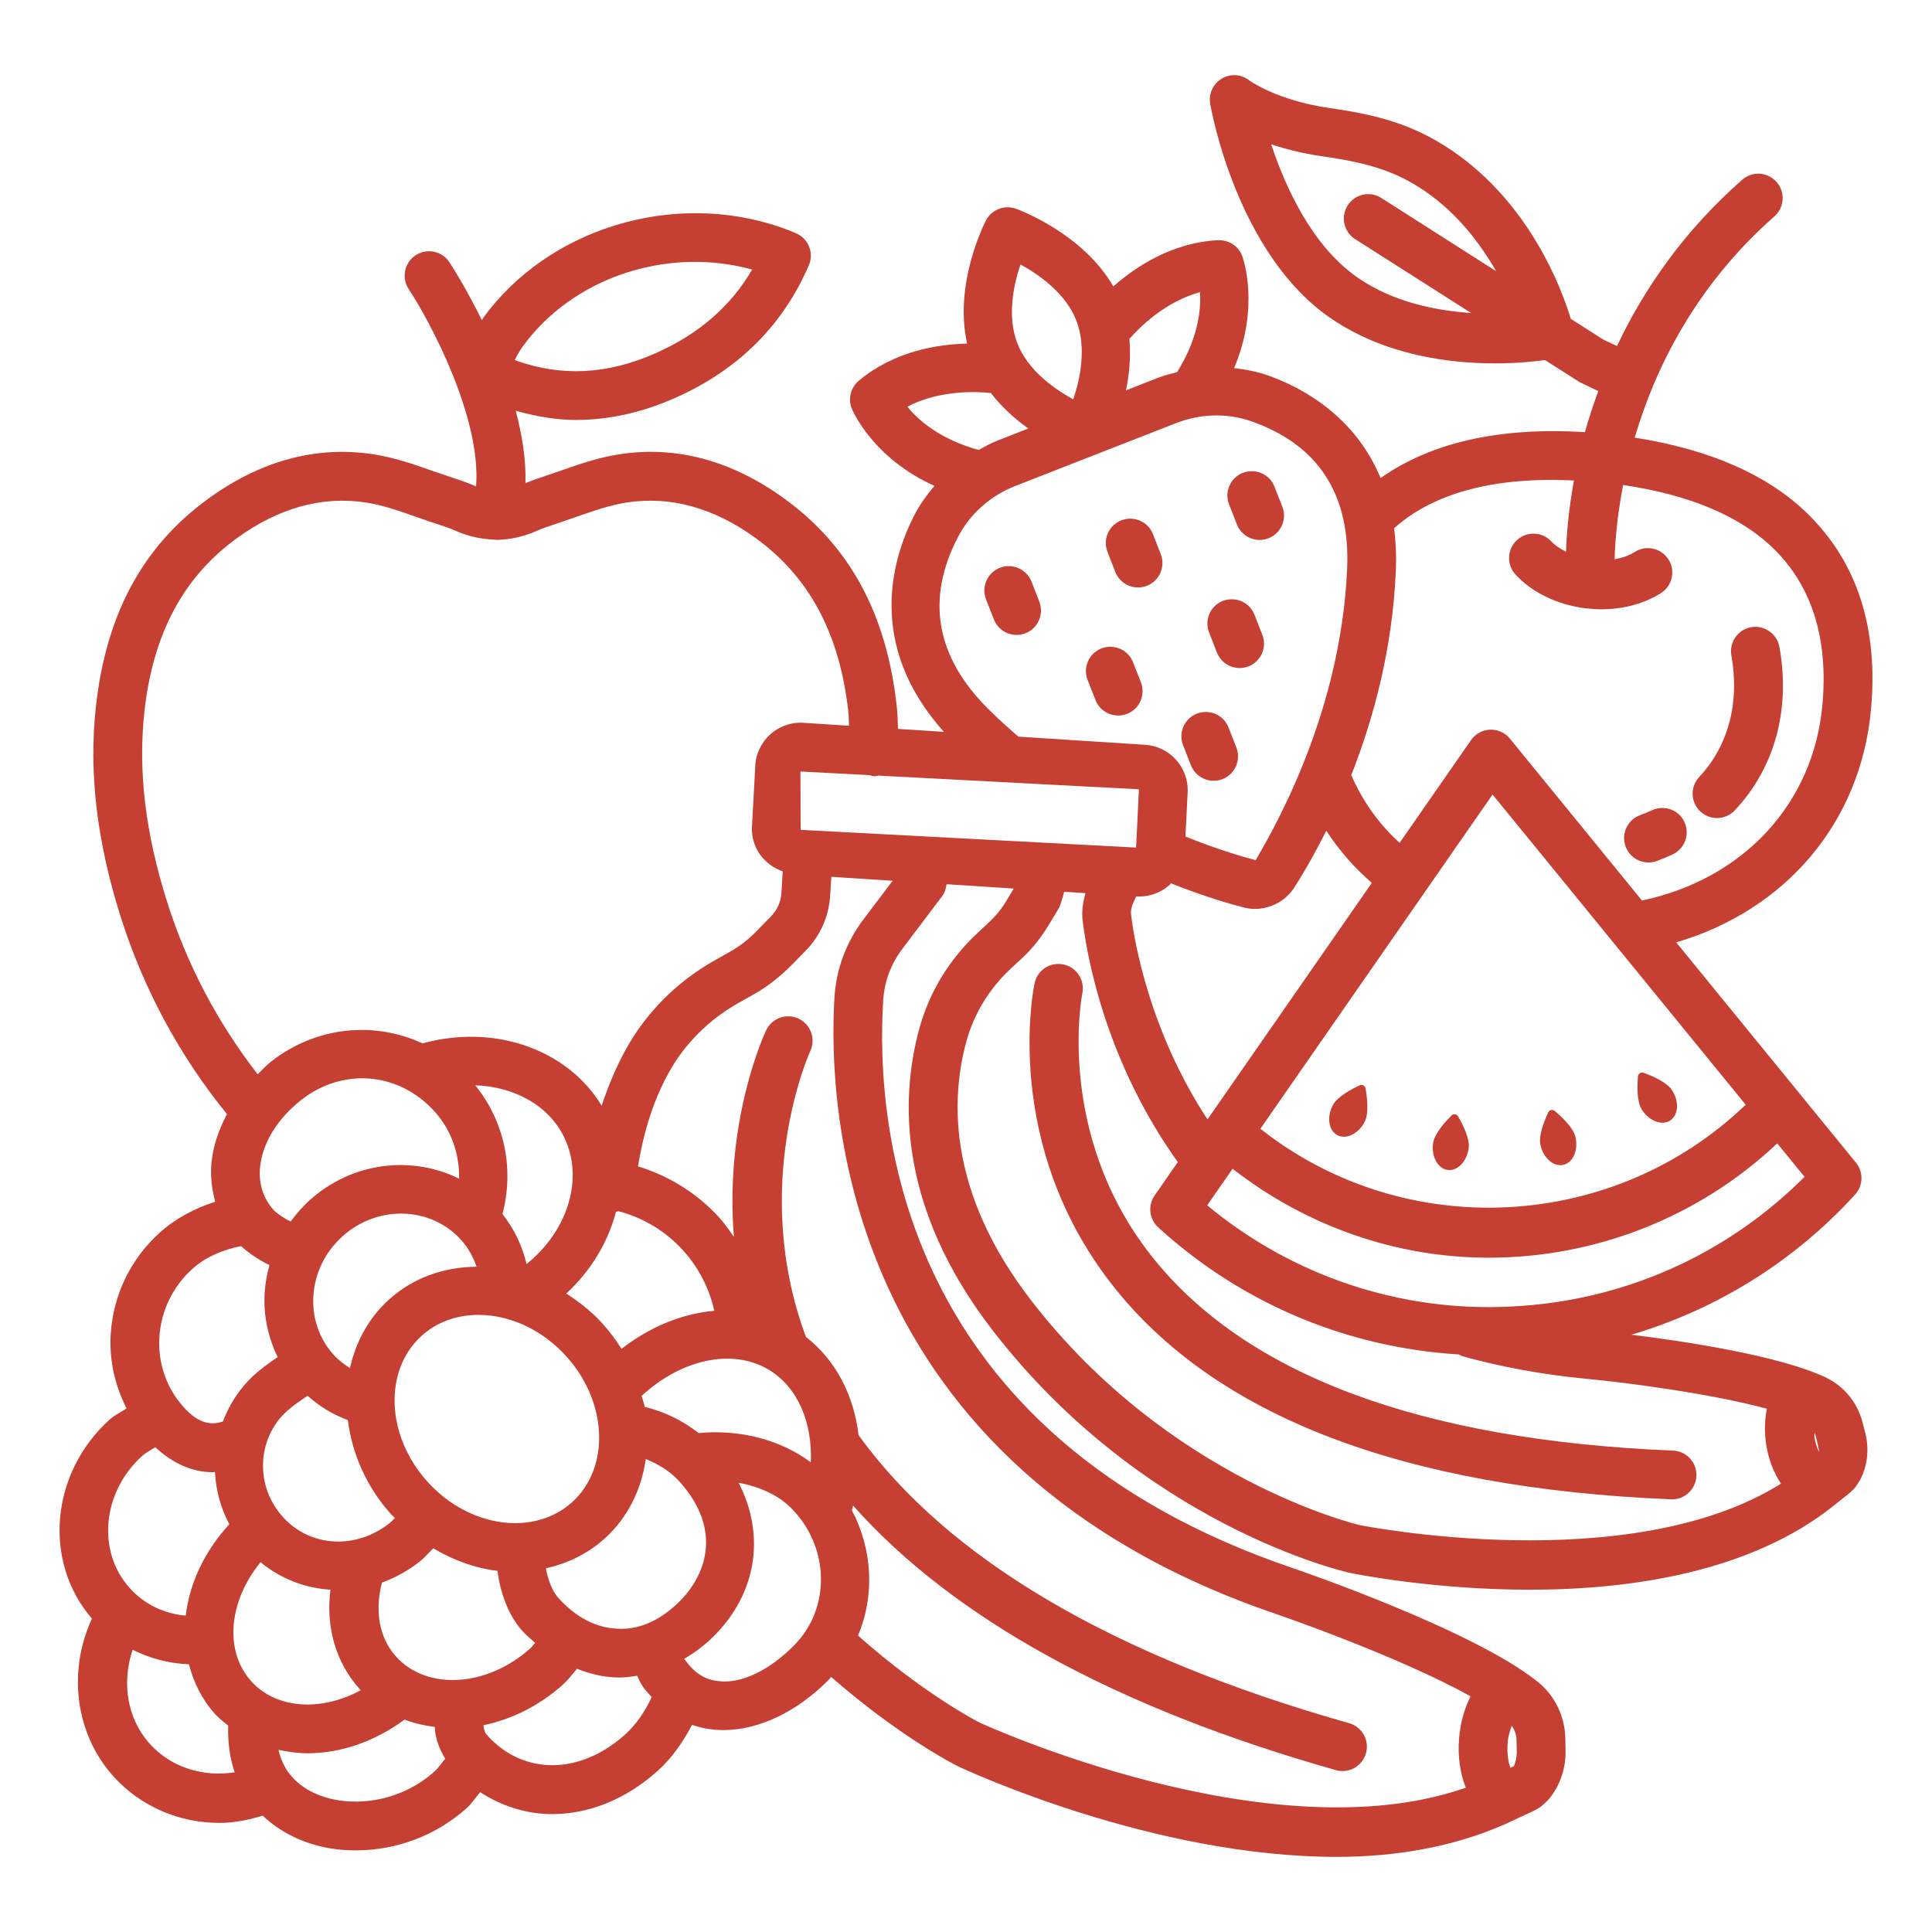 <svg width="60" height="60" viewBox="0 0 60 60" fill="none" xmlns="http://www.w3.org/2000/svg">
<path d="M35.727 38.963C32.766 35.174 33.604 30.889 33.613 30.847C33.696 30.438 33.435 30.037 33.025 29.952C32.618 29.867 32.217 30.125 32.13 30.536C32.087 30.738 31.128 35.516 34.516 39.871C37.7 43.968 43.548 46.22 51.895 46.562C51.906 46.562 51.917 46.564 51.926 46.564C52.331 46.564 52.666 46.244 52.683 45.837C52.701 45.419 52.376 45.066 51.958 45.05C44.092 44.726 38.63 42.679 35.727 38.963Z" fill="#C53F33"/>
<path d="M42.228 33.705C41.989 33.815 41.531 34.054 41.391 34.325C41.197 34.696 41.262 35.113 41.536 35.255C41.809 35.397 42.187 35.211 42.381 34.84C42.521 34.569 42.454 34.057 42.407 33.798C42.392 33.716 42.304 33.67 42.228 33.705Z" fill="#C53F33"/>
<path d="M45.08 34.641C44.893 34.825 44.545 35.206 44.505 35.509C44.45 35.924 44.654 36.294 44.959 36.334C45.265 36.374 45.557 36.07 45.612 35.654C45.651 35.352 45.413 34.894 45.28 34.667C45.238 34.595 45.139 34.582 45.08 34.641Z" fill="#C53F33"/>
<path d="M48.549 36.176C48.849 36.109 49.02 35.724 48.929 35.315C48.863 35.017 48.482 34.668 48.28 34.5C48.216 34.447 48.118 34.468 48.083 34.544C47.971 34.781 47.773 35.259 47.84 35.557C47.93 35.965 48.248 36.243 48.549 36.176Z" fill="#C53F33"/>
<path d="M51.866 34.799C52.126 34.633 52.154 34.213 51.929 33.86C51.765 33.602 51.288 33.405 51.041 33.316C50.962 33.288 50.878 33.342 50.87 33.425C50.846 33.686 50.824 34.202 50.988 34.46C51.213 34.813 51.606 34.965 51.866 34.799Z" fill="#C53F33"/>
<path d="M58.104 22.048C58.339 19.53 57.688 17.491 56.17 15.987C54.911 14.738 53.076 13.953 50.767 13.591C51.389 11.482 52.624 8.905 55.106 6.72C55.419 6.444 55.45 5.965 55.173 5.651C54.895 5.337 54.418 5.306 54.104 5.583C52.252 7.213 51.031 9.027 50.217 10.747L49.791 10.545L48.782 9.901C48.513 9.01 47.539 6.342 45.093 4.676H45.092C43.888 3.856 42.752 3.564 41.311 3.359C39.641 3.12 38.8 2.498 38.796 2.495C38.548 2.303 38.21 2.28 37.942 2.442C37.673 2.602 37.531 2.912 37.583 3.22C37.616 3.41 38.415 7.902 41.341 9.893C43.018 11.035 45.007 11.285 46.423 11.285C47.124 11.285 47.663 11.226 47.979 11.181L49.055 11.866L49.636 12.146C49.477 12.583 49.334 13.013 49.221 13.421C46.562 13.257 44.443 13.742 42.876 14.846C42.089 12.949 40.488 12.052 39.388 11.663C39.044 11.54 38.687 11.473 38.327 11.432C39.138 9.498 38.602 8.014 38.574 7.94C38.454 7.635 38.164 7.454 37.829 7.459C36.406 7.532 35.285 8.271 34.575 8.895C33.623 7.242 31.637 6.512 31.544 6.48C31.191 6.358 30.8 6.508 30.623 6.839C30.578 6.926 29.614 8.808 30.035 10.67C29.09 10.694 27.766 10.911 26.671 11.823C26.421 12.032 26.332 12.378 26.45 12.681C26.48 12.756 27.097 14.22 29.02 15.09C28.793 15.357 28.586 15.64 28.422 15.951C27.688 17.347 26.9 20.034 29.313 22.728L27.89 22.637C27.877 22.407 27.877 22.179 27.851 21.947C27.538 19.078 26.398 16.965 24.363 15.488C22.727 14.299 20.994 13.833 19.224 14.11C18.569 14.211 17.959 14.426 17.368 14.634L16.741 14.847C16.597 14.894 16.458 14.951 16.317 15.005C16.342 14.267 16.211 13.502 16.017 12.756C16.636 12.928 17.258 13.042 17.886 13.042C18.907 13.042 19.939 12.814 20.969 12.357C22.916 11.495 24.312 10.11 25.119 8.24C25.275 7.878 25.127 7.456 24.778 7.271C24.672 7.216 24.394 7.111 24.258 7.063C20.923 5.905 17.029 7.083 15.004 9.875C14.989 9.896 14.98 9.923 14.965 9.945C14.464 8.923 14.005 8.217 13.957 8.143C13.726 7.793 13.257 7.7 12.908 7.927C12.558 8.157 12.461 8.627 12.692 8.976C13.386 10.034 14.948 12.978 14.785 15.106C14.784 15.106 14.784 15.106 14.783 15.106C14.559 15.007 14.325 14.924 14.091 14.848L13.454 14.631C12.866 14.425 12.258 14.211 11.607 14.11C9.834 13.836 8.103 14.301 6.466 15.489C4.432 16.966 3.292 19.079 2.978 21.948C2.754 23.997 3.006 26.129 3.746 28.466C4.468 30.748 5.589 32.802 7.049 34.601C6.787 35.095 6.61 35.614 6.565 36.139C6.531 36.548 6.58 36.945 6.686 37.321C6.046 37.523 5.443 37.846 4.959 38.283C4.056 39.098 3.516 40.215 3.439 41.425C3.387 42.243 3.571 43.031 3.931 43.739C3.756 43.859 3.563 43.944 3.403 44.088C1.562 45.752 1.329 48.503 2.856 50.268C2.095 51.91 2.335 53.853 3.53 55.174C4.376 56.111 5.575 56.612 6.814 56.612C7.263 56.612 7.714 56.522 8.159 56.387C8.793 56.987 9.65 57.369 10.643 57.45C10.78 57.46 10.917 57.465 11.054 57.465C12.323 57.465 13.562 56.995 14.504 56.143C14.662 56.001 14.773 55.818 14.912 55.658C15.596 56.099 16.361 56.339 17.15 56.339C18.273 56.339 19.434 55.889 20.43 54.991C20.88 54.584 21.215 54.091 21.492 53.568C21.712 53.643 21.941 53.696 22.181 53.716C22.273 53.726 22.366 53.729 22.459 53.729C23.563 53.729 24.743 53.171 25.739 52.165C25.766 52.137 25.784 52.105 25.81 52.077C27.953 53.948 29.667 54.813 29.757 54.857C30.089 55.013 35.832 57.667 41.506 57.667C43.459 57.667 45.39 57.321 47.103 56.483C47.11 56.479 47.116 56.477 47.123 56.473C47.344 56.365 47.574 56.279 47.787 56.152C47.868 56.106 48.06 55.926 48.118 55.854C48.453 55.44 48.632 54.911 48.619 54.36L48.612 53.984C48.597 53.291 48.282 52.649 47.748 52.224C45.747 50.618 40.356 48.769 40.126 48.691C27.93 44.541 27.184 34.976 27.429 31.057C27.465 30.484 27.67 29.935 28.023 29.468L29.254 27.839C29.337 27.729 29.381 27.596 29.396 27.46L31.483 27.595L31.254 27.977C31.108 28.223 30.927 28.444 30.718 28.64L30.352 28.981C29.474 29.797 28.848 30.834 28.541 31.977C27.962 34.131 27.885 37.495 30.815 41.299C35.46 47.323 41.63 48.78 41.904 48.843C42.109 48.886 44.519 49.37 47.519 49.37C50.638 49.37 54.382 48.826 56.974 46.739C56.989 46.728 57 46.718 57.014 46.706C57.2 46.554 57.396 46.416 57.568 46.248C57.628 46.187 57.755 45.991 57.792 45.913C58.005 45.471 58.051 44.961 57.922 44.48L57.839 44.158C57.679 43.55 57.265 43.047 56.699 42.777C55.244 42.093 52.312 41.654 50.666 41.451C53.309 40.664 55.705 39.189 57.613 37.097C57.864 36.82 57.877 36.398 57.639 36.108L52.056 29.266C55.448 28.27 57.778 25.556 58.104 22.048ZM42.898 6.148C42.549 5.923 42.079 6.025 41.853 6.379C41.628 6.732 41.731 7.2 42.084 7.426L45.688 9.721C44.591 9.645 43.295 9.392 42.192 8.641C40.749 7.658 39.915 5.804 39.478 4.482C39.924 4.631 40.462 4.768 41.097 4.859C42.563 5.068 43.386 5.348 44.241 5.928C45.271 6.631 45.971 7.567 46.464 8.422L42.898 6.148ZM35.075 10.524C35.366 10.191 36.171 9.37 37.267 9.074C37.306 9.626 37.201 10.525 36.556 11.558C36.358 11.609 36.16 11.656 35.968 11.731L34.967 12.123C35.071 11.639 35.122 11.092 35.075 10.524ZM31.691 8.213C32.277 8.533 33.096 9.109 33.425 9.95C33.753 10.791 33.544 11.769 33.331 12.402C32.743 12.082 31.925 11.505 31.596 10.666C31.268 9.825 31.478 8.847 31.691 8.213ZM28.179 12.63C29.184 12.104 30.332 12.159 30.772 12.206C31.123 12.656 31.532 13.023 31.937 13.307L30.981 13.681C30.775 13.762 30.584 13.868 30.393 13.973C29.213 13.651 28.525 13.06 28.179 12.63ZM29.762 16.657C30.135 15.949 30.764 15.393 31.532 15.092L36.519 13.142C37.287 12.841 38.127 12.821 38.881 13.09C40.94 13.819 41.935 15.352 41.837 17.649C41.735 20.046 41.1 22.171 40.451 23.774C40.45 23.777 40.448 23.78 40.447 23.783C39.82 25.328 39.181 26.388 38.996 26.713C38.673 26.632 37.858 26.4 36.815 25.979L36.886 24.557C36.893 23.805 36.312 23.178 35.563 23.13L31.628 22.877C31.309 22.605 30.994 22.319 30.685 22.011C29.056 20.391 28.746 18.589 29.762 16.657ZM42.603 27.419L37.5 34.764C35.705 32.029 35.231 29.26 35.127 28.409C35.114 28.301 35.131 28.189 35.173 28.09L35.283 27.839L35.291 27.84C35.321 27.842 35.351 27.843 35.38 27.843C35.734 27.843 36.08 27.709 36.338 27.468C36.349 27.458 36.354 27.442 36.364 27.432C37.391 27.84 38.204 28.076 38.626 28.182C38.745 28.212 38.863 28.227 38.979 28.227C39.159 28.227 39.334 28.193 39.501 28.128C39.788 28.017 40.026 27.824 40.189 27.572C40.404 27.243 40.777 26.618 41.188 25.799C41.581 26.4 42.054 26.944 42.603 27.419ZM16.231 10.764C17.788 8.616 20.718 7.646 23.36 8.371C22.685 9.523 21.695 10.378 20.354 10.972C18.854 11.636 17.424 11.704 15.984 11.184C16.058 11.037 16.137 10.895 16.231 10.764ZM5.19 28.01C4.515 25.877 4.284 23.948 4.483 22.113C4.748 19.693 5.687 17.927 7.355 16.715C8.658 15.771 10.011 15.394 11.375 15.608C11.887 15.687 12.404 15.869 12.952 16.061C13.177 16.14 13.402 16.219 13.626 16.291C13.811 16.35 13.994 16.415 14.172 16.493C14.543 16.657 14.935 16.743 15.359 16.759C15.374 16.76 15.389 16.766 15.404 16.766C15.405 16.766 15.406 16.765 15.407 16.765C15.41 16.765 15.413 16.766 15.415 16.766C15.846 16.76 16.269 16.665 16.672 16.486C16.843 16.41 17.022 16.348 17.203 16.291L17.869 16.062C18.42 15.869 18.939 15.687 19.454 15.607C20.821 15.395 22.171 15.769 23.473 16.714C25.142 17.926 26.081 19.691 26.346 22.111C26.361 22.255 26.359 22.396 26.369 22.539L24.956 22.448C24.583 22.418 24.194 22.558 23.912 22.815C23.63 23.074 23.462 23.442 23.455 23.801L23.351 25.714C23.337 26.343 23.742 26.864 24.309 27.061L24.267 27.735C24.25 28.005 24.136 28.261 23.947 28.455L23.475 28.938C23.238 29.182 22.97 29.388 22.678 29.552L22.182 29.833C21.02 30.49 20.073 31.44 19.442 32.579C19.132 33.141 18.887 33.731 18.685 34.337C17.623 32.585 15.352 31.789 13.123 32.403C11.619 31.709 9.816 31.871 8.416 32.971C8.263 33.092 8.138 33.231 8.002 33.363C6.773 31.777 5.817 29.989 5.19 28.01ZM19.302 41.89C19.131 41.617 18.936 41.354 18.711 41.105C18.376 40.735 17.991 40.434 17.587 40.172C18.359 39.457 18.885 38.572 19.129 37.636C19.155 37.628 19.184 37.625 19.209 37.615C19.979 37.819 20.677 38.237 21.221 38.84C21.701 39.371 22.029 40.018 22.184 40.708C21.198 40.794 20.194 41.195 19.302 41.89ZM23.866 42.533C24.767 43.068 25.235 44.164 25.18 45.414C24.242 44.714 22.988 44.384 21.694 44.505C21.201 44.113 20.632 43.84 20.023 43.691C20 43.577 19.955 43.466 19.924 43.352C21.164 42.21 22.739 41.865 23.866 42.533ZM14.759 33.705C15.967 33.745 17.039 34.326 17.52 35.318C18.146 36.605 17.631 38.229 16.352 39.258C16.221 38.69 15.965 38.162 15.604 37.703C15.973 36.303 15.674 34.838 14.759 33.705ZM14.801 39.339C13.768 39.349 12.82 39.69 12.08 40.36C11.445 40.933 11.05 41.678 10.868 42.487C10.685 42.37 10.51 42.24 10.363 42.076C9.91 41.575 9.686 40.92 9.733 40.23C9.781 39.529 10.1 38.88 10.632 38.399C11.723 37.413 13.374 37.46 14.319 38.505C14.538 38.747 14.693 39.033 14.801 39.339ZM9.616 37.275C9.394 37.476 9.2 37.699 9.027 37.936C8.802 37.827 8.58 37.669 8.502 37.582C8.179 37.225 8.031 36.772 8.075 36.269C8.138 35.52 8.604 34.752 9.353 34.162C10.649 33.143 12.39 33.293 13.493 34.514C14.021 35.097 14.272 35.846 14.258 36.605C12.789 35.877 10.936 36.082 9.616 37.275ZM9.553 43.347C9.92 43.679 10.34 43.929 10.803 44.103C10.933 45.133 11.37 46.167 12.151 47.032C12.187 47.072 12.23 47.102 12.266 47.14C12.214 47.187 12.167 47.249 12.113 47.291C11.066 48.133 9.636 48.055 8.788 47.114C8.363 46.646 8.144 46.043 8.17 45.418C8.196 44.798 8.461 44.23 8.916 43.818C9.075 43.674 9.302 43.513 9.553 43.347ZM13.095 41.484C13.566 41.059 14.181 40.835 14.856 40.835C14.985 40.835 15.116 40.842 15.249 40.859C16.119 40.968 16.95 41.416 17.587 42.122C18.874 43.546 18.954 45.581 17.766 46.653C17.206 47.158 16.435 47.38 15.613 47.279C14.743 47.169 13.913 46.722 13.275 46.015C11.987 44.591 11.907 42.557 13.095 41.484ZM5.974 39.407C6.384 39.036 6.927 38.809 7.488 38.699C7.662 38.865 7.971 39.096 8.368 39.289C8.292 39.561 8.241 39.84 8.221 40.127C8.172 40.841 8.325 41.527 8.623 42.146C8.346 42.334 8.094 42.519 7.9 42.696C7.453 43.099 7.132 43.598 6.922 44.145C6.597 44.257 6.193 44.245 5.708 43.705C5.168 43.108 4.899 42.333 4.95 41.521C5.002 40.707 5.365 39.956 5.974 39.407ZM4.417 45.213C4.54 45.102 4.687 45.035 4.822 44.945C5.366 45.449 5.976 45.721 6.61 45.721C6.632 45.721 6.654 45.713 6.676 45.712C6.705 46.285 6.854 46.836 7.122 47.337C6.352 48.174 5.883 49.175 5.768 50.175C5.093 50.116 4.479 49.82 4.031 49.322C3 48.181 3.173 46.337 4.417 45.213ZM4.654 54.158C3.945 53.374 3.776 52.255 4.119 51.235C4.657 51.505 5.249 51.661 5.868 51.686C6.013 52.253 6.276 52.783 6.68 53.232C6.804 53.369 6.948 53.477 7.087 53.591C7.071 54.118 7.139 54.602 7.289 55.041C6.305 55.193 5.313 54.89 4.654 54.158ZM7.805 52.216C6.96 51.281 7.092 49.742 8.091 48.515C8.724 49.035 9.478 49.321 10.262 49.37C10.115 50.527 10.426 51.633 11.175 52.462C11.184 52.473 11.196 52.479 11.206 52.49C9.989 53.154 8.591 53.085 7.805 52.216ZM13.489 55.018C12.762 55.675 11.748 56.021 10.764 55.939C10.012 55.878 9.388 55.584 9.007 55.109C8.834 54.893 8.717 54.636 8.649 54.343C8.947 54.407 9.252 54.449 9.565 54.449C10.582 54.449 11.641 54.085 12.564 53.404C12.862 53.519 13.178 53.589 13.501 53.631C13.517 53.98 13.641 54.316 13.827 54.618C13.714 54.752 13.62 54.901 13.489 55.018ZM12.299 51.445C11.773 50.864 11.633 50.023 11.863 49.148C12.281 48.996 12.687 48.774 13.06 48.475C13.198 48.365 13.323 48.213 13.456 48.084C14.068 48.447 14.733 48.696 15.426 48.782C15.434 48.783 15.442 48.783 15.45 48.783C15.53 49.431 15.778 50.157 16.217 50.644C16.345 50.786 16.484 50.899 16.62 51.021C16.569 51.073 16.529 51.136 16.475 51.185C15.135 52.394 13.261 52.514 12.299 51.445ZM19.414 53.866C18.018 55.126 16.253 55.141 15.128 53.888C15.047 53.799 15.02 53.682 15.013 53.578C15.884 53.398 16.75 52.978 17.49 52.309C17.65 52.165 17.776 51.989 17.919 51.826C18.302 51.974 18.696 52.078 19.107 52.094C19.154 52.096 19.201 52.096 19.248 52.096C19.43 52.096 19.61 52.069 19.79 52.042C19.839 52.162 19.896 52.281 19.972 52.39C20.053 52.507 20.148 52.602 20.239 52.704C20.039 53.134 19.778 53.538 19.414 53.866ZM19.166 50.58C18.511 50.554 17.881 50.225 17.342 49.627C17.131 49.395 17.01 49.012 16.953 48.705C17.634 48.554 18.261 48.248 18.782 47.778C19.505 47.125 19.92 46.252 20.056 45.312C20.445 45.471 20.809 45.688 21.099 46.008C22.468 47.524 21.934 48.989 20.979 49.853C20.424 50.356 19.812 50.622 19.166 50.58ZM24.663 51.097C23.912 51.856 23.032 52.303 22.314 52.207C21.904 52.172 21.569 51.969 21.249 51.517C21.508 51.363 21.759 51.189 21.994 50.977C23.493 49.621 23.804 47.724 22.939 46.05C23.575 46.166 24.151 46.42 24.56 46.825C25.766 48.022 25.812 49.94 24.663 51.097ZM46.949 53.594C47.032 53.718 47.093 53.858 47.096 54.018L47.104 54.393C47.109 54.586 47.05 54.765 47.019 54.846C46.983 54.868 46.942 54.881 46.906 54.902C46.844 54.722 46.793 54.462 46.823 54.108C46.841 53.89 46.897 53.742 46.949 53.594ZM26.814 28.555C26.282 29.259 25.971 30.091 25.916 30.962C25.708 34.291 26.082 45.514 39.638 50.127C39.682 50.142 43.402 51.419 45.671 52.681C45.482 53.053 45.354 53.496 45.313 53.983C45.266 54.554 45.348 55.082 45.523 55.519C39.443 57.648 30.499 53.532 30.414 53.493C30.397 53.484 28.708 52.624 26.646 50.794C27.171 49.556 27.099 48.127 26.456 46.904C26.469 46.855 26.481 46.806 26.493 46.757C29.627 50.277 34.652 53.039 41.485 54.972C41.556 54.993 41.624 55.002 41.692 55.002C42.023 55.002 42.327 54.784 42.421 54.449C42.536 54.047 42.301 53.628 41.899 53.515C34.576 51.444 29.453 48.432 26.663 44.569C26.517 43.317 25.942 42.231 25.029 41.519C23.278 36.797 25.145 32.684 25.164 32.642C25.341 32.264 25.178 31.812 24.801 31.635C24.424 31.457 23.974 31.618 23.794 31.995C23.725 32.141 22.499 34.8 22.792 38.416C22.652 38.212 22.512 38.008 22.345 37.822C21.655 37.059 20.778 36.519 19.813 36.222C19.982 35.197 20.271 34.211 20.768 33.312C21.263 32.418 22.009 31.671 22.928 31.151L23.422 30.872C23.839 30.637 24.221 30.343 24.671 29.884L25.032 29.513C25.474 29.059 25.739 28.462 25.78 27.832L25.818 27.23L27.722 27.353L26.814 28.555ZM24.865 25.772L24.858 23.96L27.001 24.072C27.058 24.086 27.111 24.107 27.172 24.107H27.175C27.21 24.107 27.24 24.091 27.273 24.087L35.371 24.512L35.282 26.322L24.865 25.772ZM56.35 44.495C56.356 44.512 56.369 44.524 56.373 44.541L56.456 44.867C56.48 44.954 56.485 45.03 56.49 45.09C56.435 44.968 56.379 44.835 56.349 44.639C56.34 44.58 56.353 44.549 56.35 44.495ZM54.872 43.749C54.803 44.092 54.791 44.471 54.851 44.867C54.923 45.336 55.092 45.742 55.309 46.077C50.604 49.03 42.301 47.377 42.225 47.363C42.166 47.349 36.329 45.971 32.014 40.374C29.463 37.062 29.513 34.194 30.004 32.37C30.237 31.502 30.714 30.713 31.383 30.089L31.75 29.748C32.062 29.457 32.334 29.123 32.623 28.638L32.857 28.248C32.958 28.078 32.992 27.883 33.049 27.695L33.712 27.738C33.63 28.02 33.587 28.31 33.623 28.597C33.778 29.857 34.385 33.022 36.578 36.09L35.859 37.125C35.641 37.438 35.689 37.861 35.97 38.118C38.572 40.491 41.84 41.852 45.31 42.064C45.345 42.08 45.374 42.106 45.413 42.117C46.634 42.459 47.956 42.697 49.338 42.827C50.423 42.93 53.077 43.264 54.872 43.749ZM56.042 36.548C53.601 38.989 50.389 40.413 46.921 40.576C43.483 40.75 40.135 39.625 37.49 37.432L38.279 36.297C40.616 38.115 43.413 39.059 46.231 39.059C49.476 39.059 52.707 37.853 55.194 35.509L56.042 36.548ZM54.214 34.308C50.089 38.269 43.617 38.588 39.142 35.055L44.236 27.722C44.237 27.721 44.238 27.721 44.239 27.72C44.24 27.718 44.24 27.717 44.241 27.715L46.353 24.675L54.214 34.308ZM50.993 27.966L46.891 22.939C46.741 22.755 46.519 22.653 46.275 22.66C46.039 22.67 45.819 22.79 45.684 22.986L43.467 26.175C42.816 25.586 42.315 24.879 41.965 24.069C42.637 22.366 43.246 20.184 43.349 17.714C43.37 17.242 43.346 16.81 43.295 16.404C44.543 15.295 46.425 14.803 48.88 14.921C48.708 15.873 48.65 16.638 48.634 17.133C48.461 17.043 48.296 16.943 48.18 16.818C47.897 16.509 47.415 16.491 47.111 16.773C46.802 17.056 46.782 17.536 47.067 17.844C47.585 18.408 48.386 18.79 49.26 18.894C49.417 18.912 49.575 18.922 49.732 18.922C50.414 18.922 51.069 18.746 51.583 18.419C51.936 18.195 52.04 17.727 51.816 17.374C51.587 17.018 51.119 16.916 50.769 17.142C50.597 17.252 50.38 17.327 50.144 17.369C50.152 16.953 50.203 16.121 50.407 15.062C52.455 15.364 54.052 16.021 55.105 17.063C56.285 18.233 56.786 19.863 56.595 21.907C56.31 24.98 54.123 27.307 50.993 27.966Z" fill="#C53F33"/>
<path d="M54.382 19.478C53.97 19.552 53.696 19.945 53.77 20.358C54.032 21.823 53.677 23.162 52.771 24.13C52.484 24.435 52.501 24.914 52.806 25.201C52.953 25.337 53.139 25.405 53.324 25.405C53.526 25.405 53.727 25.324 53.877 25.165C55.12 23.839 55.61 22.037 55.261 20.09C55.188 19.678 54.783 19.406 54.382 19.478Z" fill="#C53F33"/>
<path d="M51.312 25.159C51.188 25.214 51.061 25.269 50.929 25.318C50.537 25.465 50.34 25.901 50.486 26.293C50.6 26.598 50.889 26.784 51.196 26.784C51.285 26.784 51.373 26.77 51.462 26.736C51.627 26.675 51.784 26.609 51.937 26.538C52.318 26.365 52.487 25.917 52.315 25.536C52.145 25.153 51.695 24.989 51.312 25.159Z" fill="#C53F33"/>
<path d="M31.571 19.718C31.663 19.718 31.756 19.702 31.847 19.667C32.236 19.514 32.428 19.075 32.277 18.686L32.035 18.063C31.881 17.673 31.443 17.483 31.053 17.633C30.662 17.786 30.47 18.225 30.623 18.614L30.866 19.237C30.982 19.536 31.269 19.718 31.571 19.718Z" fill="#C53F33"/>
<path d="M34.636 17.762C34.754 18.061 35.039 18.244 35.342 18.244C35.435 18.244 35.527 18.227 35.618 18.192C36.008 18.04 36.2 17.601 36.049 17.211L35.807 16.589C35.655 16.199 35.213 16.008 34.825 16.159C34.434 16.311 34.242 16.75 34.394 17.14L34.636 17.762Z" fill="#C53F33"/>
<path d="M36.986 23.767C37.103 24.065 37.389 24.247 37.691 24.247C37.783 24.247 37.876 24.231 37.968 24.196C38.357 24.042 38.549 23.603 38.396 23.214L38.152 22.591C38 22.201 37.563 22.013 37.17 22.162C36.781 22.316 36.589 22.755 36.742 23.144L36.986 23.767Z" fill="#C53F33"/>
<path d="M34.022 21.741C34.138 22.039 34.425 22.221 34.726 22.221C34.819 22.221 34.913 22.205 35.004 22.169C35.392 22.016 35.584 21.577 35.431 21.186L35.187 20.565C35.035 20.176 34.591 19.987 34.205 20.138C33.816 20.29 33.624 20.73 33.778 21.12L34.022 21.741Z" fill="#C53F33"/>
<path d="M37.793 20.266C37.91 20.564 38.196 20.747 38.498 20.747C38.59 20.747 38.683 20.73 38.775 20.695C39.163 20.541 39.356 20.102 39.202 19.713L38.958 19.09C38.807 18.701 38.372 18.514 37.976 18.661C37.588 18.815 37.395 19.254 37.549 19.643L37.793 20.266Z" fill="#C53F33"/>
<path d="M38.414 16.287C38.531 16.586 38.817 16.768 39.119 16.768C39.211 16.768 39.304 16.752 39.396 16.716C39.785 16.563 39.977 16.124 39.823 15.734L39.579 15.112C39.428 14.723 38.991 14.536 38.597 14.683C38.209 14.836 38.017 15.276 38.17 15.665L38.414 16.287Z" fill="#C53F33"/>
</svg>
